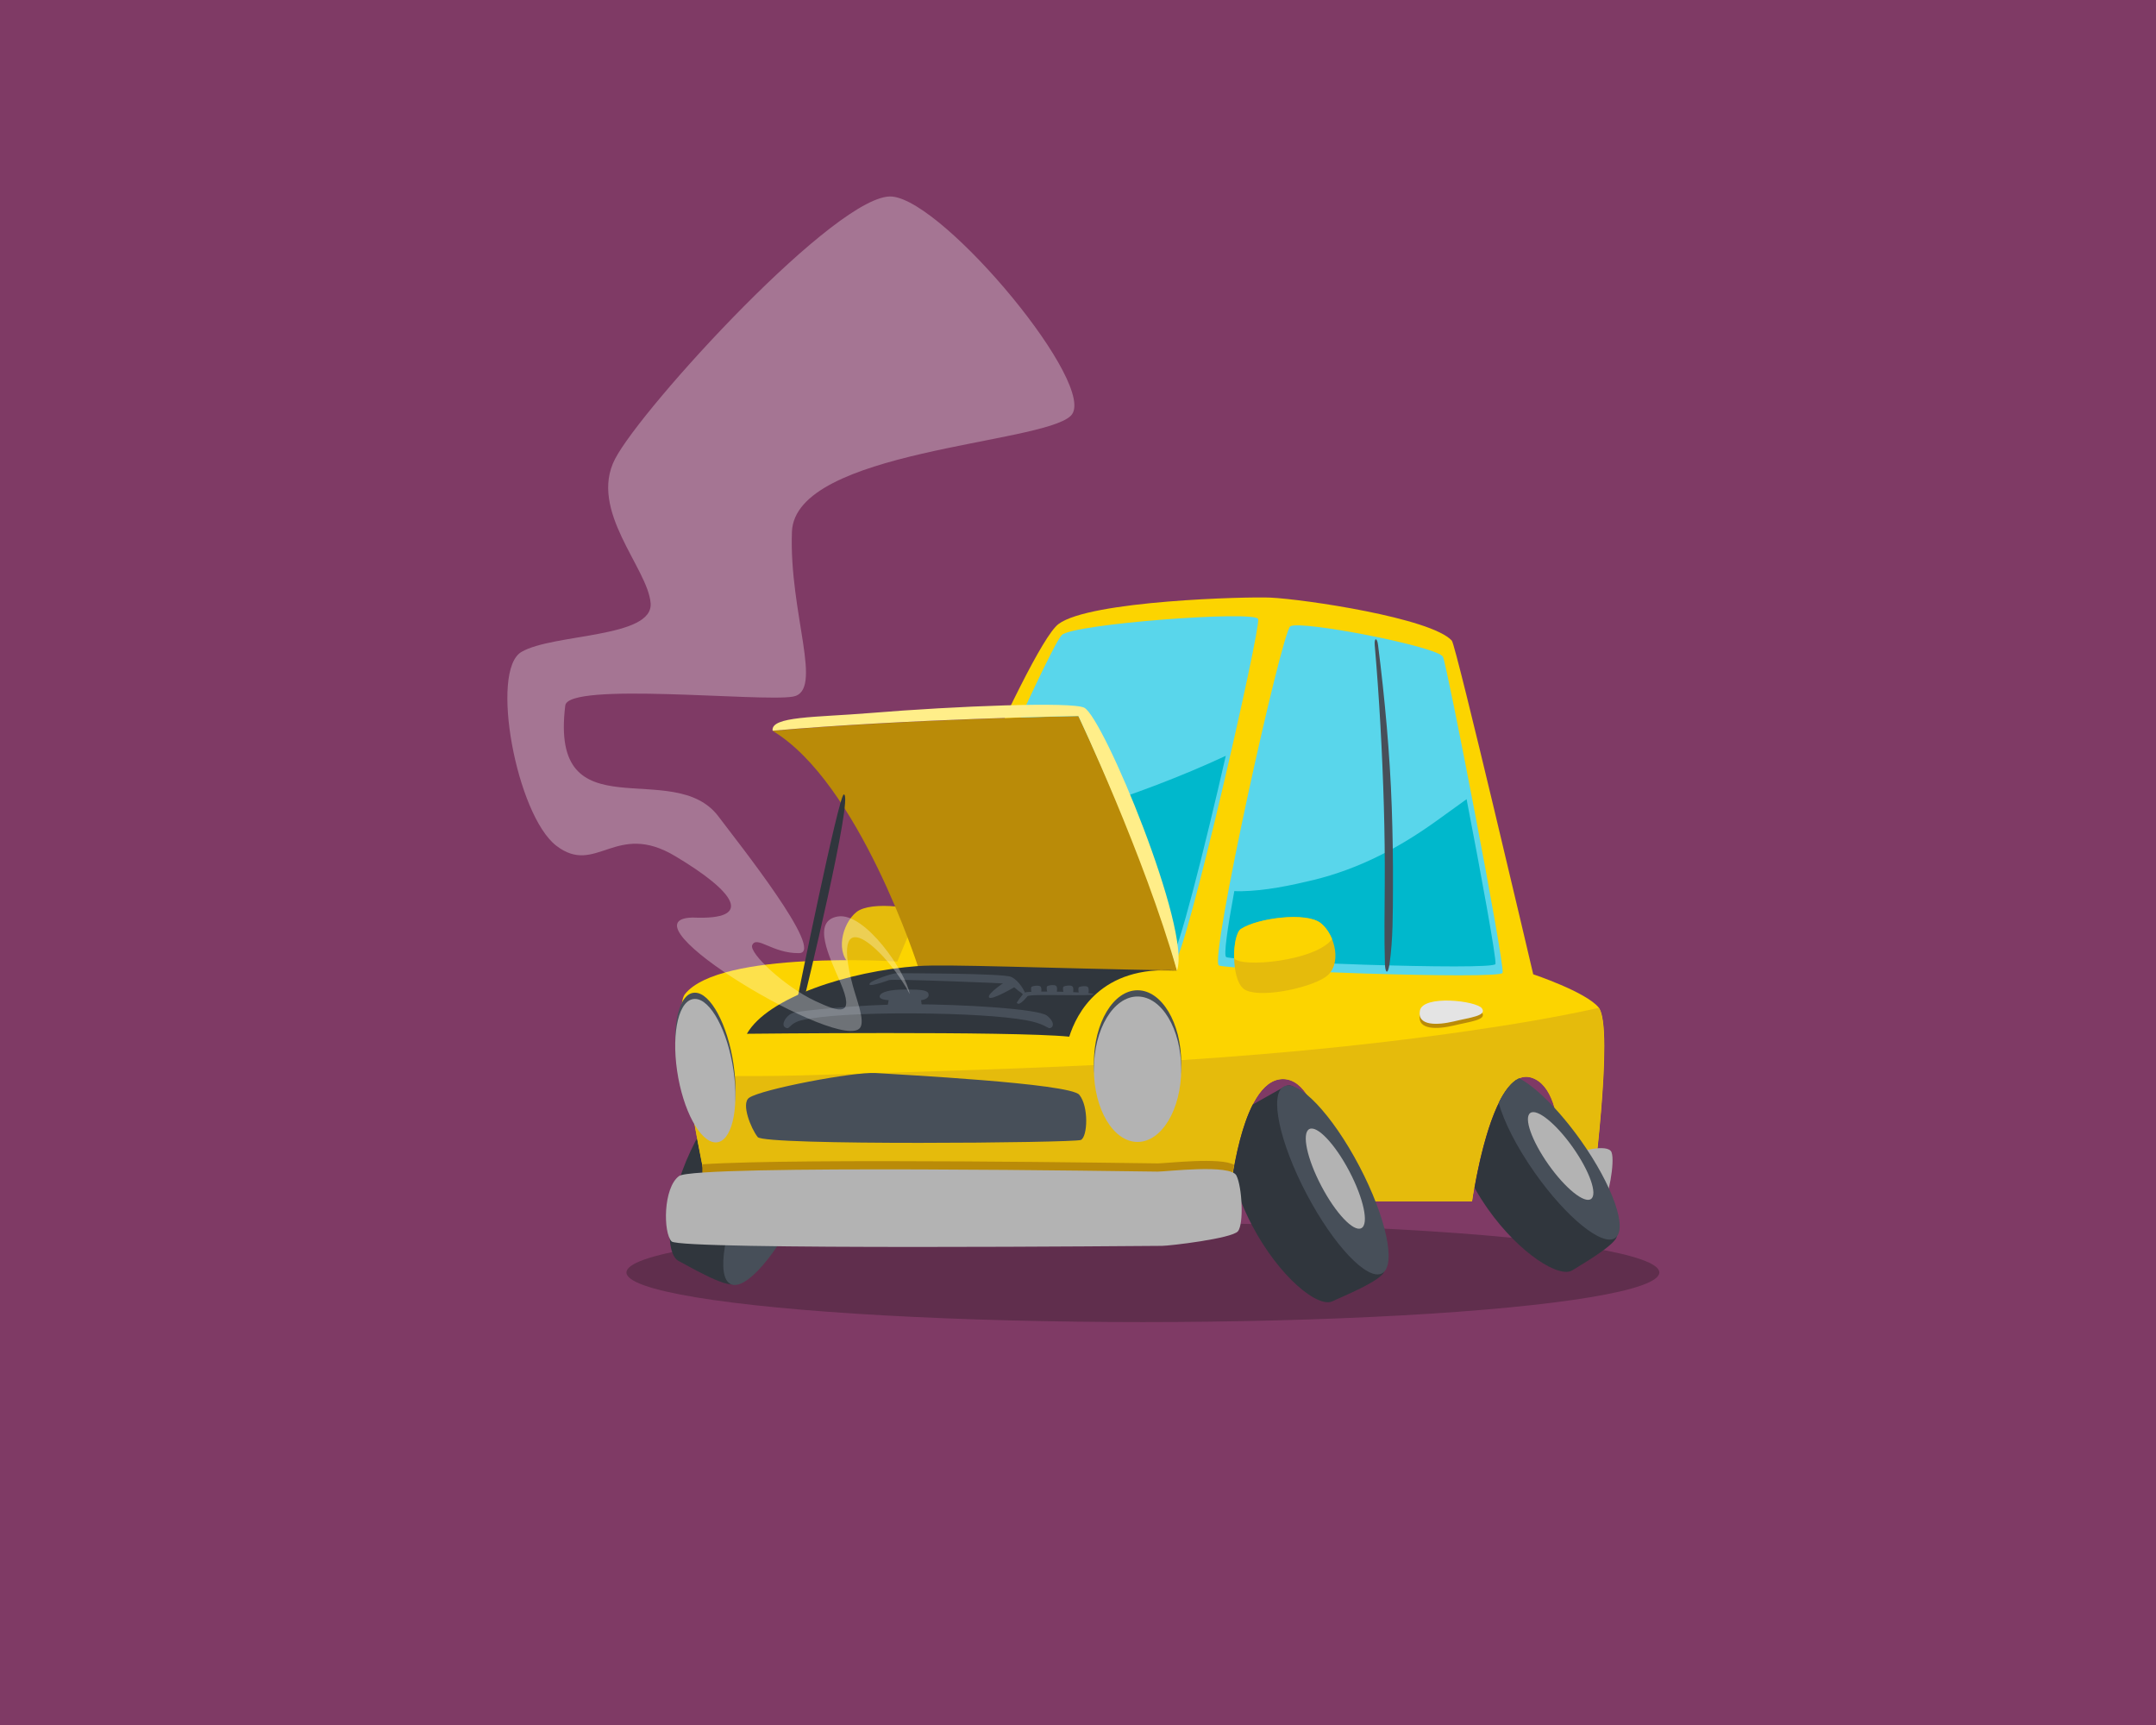 <?xml version="1.0" encoding="utf-8"?>
<!-- Generator: Adobe Illustrator 21.0.0, SVG Export Plug-In . SVG Version: 6.00 Build 0)  -->
<svg version="1.1" xmlns="http://www.w3.org/2000/svg" xmlns:xlink="http://www.w3.org/1999/xlink" x="0px" y="0px"
	 viewBox="0 0 1417.3 1133.9" style="enable-background:new 0 0 1417.3 1133.9;" xml:space="preserve">
<style type="text/css">
	.st0{fill:#7F3A65;}
	.st1{display:none;}
	.st2{filter:url(#Adobe_OpacityMaskFilter);}
	.st3{filter:url(#Adobe_OpacityMaskFilter_1_);}
	.st4{mask:url(#SVGID_1_);fill:url(#SVGID_2_);}
	.st5{opacity:0.3;fill:url(#SVGID_3_);}
	.st6{fill:#30363D;}
	.st7{fill:#474F59;}
	.st8{fill:#B3B3B3;}
	.st9{fill:#E5BB0C;}
	.st10{fill:#FCD400;}
	.st11{fill:#59D6EB;}
	.st12{fill:#00B8CC;}
	.st13{fill:#BA8B08;}
	.st14{fill:#FFEE89;}
	.st15{opacity:0.3;fill-rule:evenodd;clip-rule:evenodd;fill:#FFFFFF;}
	.st16{fill:#E4E4E4;}
</style>
<g id="Layer_1">
	<rect class="st0" width="1417.3" height="1133.9"/>
</g>
<g id="GUIDES" class="st1">
</g>
<g id="Layer_3">
	<defs>
		<filter id="Adobe_OpacityMaskFilter" filterUnits="userSpaceOnUse" x="411.8" y="803.8" width="679.1" height="65.2">
			<feFlood  style="flood-color:white;flood-opacity:1" result="back"/>
			<feBlend  in="SourceGraphic" in2="back" mode="normal"/>
		</filter>
	</defs>
	<mask maskUnits="userSpaceOnUse" x="411.8" y="803.8" width="679.1" height="65.2" id="SVGID_1_">
		<g class="st2">
			<defs>
				<filter id="Adobe_OpacityMaskFilter_1_" filterUnits="userSpaceOnUse" x="411.8" y="803.8" width="679.1" height="65.2">
					<feFlood  style="flood-color:white;flood-opacity:1" result="back"/>
					<feBlend  in="SourceGraphic" in2="back" mode="normal"/>
				</filter>
			</defs>
			<mask maskUnits="userSpaceOnUse" x="411.8" y="803.8" width="679.1" height="65.2" id="SVGID_1_">
				<g class="st3">
				</g>
			</mask>
			
				<radialGradient id="SVGID_2_" cx="642.456" cy="1473.755" r="180.464" gradientTransform="matrix(1.882 0 0 0.181 -457.548 570.215)" gradientUnits="userSpaceOnUse">
				<stop  offset="0" style="stop-color:#F2F2F2"/>
				<stop  offset="1" style="stop-color:#000000"/>
			</radialGradient>
			<ellipse class="st4" cx="751.3" cy="836.4" rx="339.5" ry="32.6"/>
		</g>
	</mask>
	
		<radialGradient id="SVGID_3_" cx="642.456" cy="1473.755" r="180.464" gradientTransform="matrix(1.882 0 0 0.181 -457.548 570.215)" gradientUnits="userSpaceOnUse">
		<stop  offset="0" style="stop-color:#161413"/>
		<stop  offset="1" style="stop-color:#161413"/>
	</radialGradient>
	<ellipse class="st5" cx="751.3" cy="836.4" rx="339.5" ry="32.6"/>
	<path class="st6" d="M513.4,778.4c-11.1,23.8-20.2,57.2-30.6,65.3c-4.8,3.7-33.3-13.3-36.4-14.7c-9.8-4.6-8.6-37.8,7.6-72.5
		c16.2-34.7,41.3-57.7,51.1-53.2c3.9,1.8,21.2,9.4,34.2,14.9C553.4,724.2,523.1,757.6,513.4,778.4z"/>
	
		<ellipse transform="matrix(0.423 -0.906 0.906 0.423 -413.507 912.798)" class="st7" cx="509.9" cy="781" rx="69.4" ry="19.6"/>
	
		<ellipse transform="matrix(0.423 -0.906 0.906 0.423 -413.24 914.832)" class="st8" cx="511.6" cy="781.8" rx="36.8" ry="10.4"/>
	<path class="st9" d="M615.6,603.3c-10.7-7.1-43-11.5-52.6-3.8s-14.3,27.7-2.9,35.4c11.5,7.7,45,14.3,53.6,7.7
		C622.3,635.8,621.3,607.1,615.6,603.3z"/>
	<path class="st10" d="M450.3,653.4c23.1-28.9,139.6-21.4,139.6-21.4s85.4-206.3,105.9-221.8c20.5-15.5,124.5-18.1,139.2-17.4
		c22.2,1,105.9,13.4,119.4,28.3c2.8,3.1,53.5,219.3,53.5,219.3s34.5,11.5,43,21.8c10.6,12.8-4.8,127.4-4.8,127.4h-22
		c0,0,9.6-72.7-17.2-81.3s-39.2,81.3-39.2,81.3H876c0,0-3.8-80.4-32.5-80.4s-35.4,80.4-35.4,80.4H466.7
		C466.7,789.5,439.5,666.9,450.3,653.4z"/>
	<path class="st9" d="M964.1,677.8c-71.2,10.3-142.9,16.6-214.7,20.7c-70.1,3.9-140.2,5.8-210.4,8c-17.8,0.6-35.7,0.9-53.5,0.8
		c-11.4-0.1-22.9-0.6-34.3-0.9c5.5,38.4,15.4,83.3,15.4,83.3h341.3c0,0,6.7-80.4,35.4-80.4s32.5,80.4,32.5,80.4h91.8
		c0,0,12.4-89.9,39.2-81.3s17.2,81.3,17.2,81.3h22c0,0,15.2-113.5,4.9-127.2C1022.4,668.8,993.3,673.6,964.1,677.8z"/>
	<path class="st11" d="M848.2,411.7c6.4-4.3,97.6,13.4,100.4,20.1c2.9,6.7,40.2,199,39.2,207.6c-0.5,4.8-179.8-1.9-186.5-4.8
		C794.7,631.7,842.5,415.5,848.2,411.7z"/>
	<path class="st11" d="M698,417.4c7.3-7.3,127.2-16.3,129.1-10.5c1.9,5.7-47.8,223.9-55.5,226.7c-7.7,2.9-164.5,0-167.4-3.8
		C601.4,626,688.5,427,698,417.4z"/>
	<path class="st12" d="M713.9,532.1c-18.4,5.8-37,10.3-55.8,14.6c-6.8,1.6-13.6,3.1-20.4,4.5c-17.1,39.7-30.8,73.4-29.7,75
		c2.8,3.7,154.4,6.5,161.8,3.7c4.3-1.6,22.1-72.4,36-133.1C776.1,510.6,745.1,522.2,713.9,532.1z"/>
	<path class="st13" d="M603.4,635.1c0,0-38.8-120.8-95.5-154.7c87.1-7.7,201-9.7,201-9.7s47,97.9,64.8,167.3
		C692.5,638,603.4,635.1,603.4,635.1z"/>
	<path class="st7" d="M492.4,721.6c8.1-5.7,68.8-17.2,83.2-16.3c14.4,1,127.6,6.7,133.9,14.3s5.5,27.7,1,29.7
		c-4.5,1.9-207.9,3.8-212.4-1.9C493.6,741.7,487.1,725.4,492.4,721.6z"/>
	<ellipse class="st7" cx="747.8" cy="698.7" rx="28.7" ry="47.8"/>
	<path class="st7" d="M482.2,699.6c3.8,26.1-1.4,47.2-11.7,47.2c-10.2,0-21.6-21.1-25.4-47.1c-3.8-26.1,1.4-47.2,11.7-47.2
		C467,652.4,478.4,673.5,482.2,699.6z"/>
	<path class="st6" d="M491,679.5c0,0,173.7-1.9,211.9,1.9c4.9-15.3,20.6-46.9,70.7-43.5c-87.4-1.5-151.2-4.3-170.3-2.9
		C557.7,638.4,504.7,655.6,491,679.5z"/>
	<path class="st14" d="M712.8,465.2c-7.9-4.1-84-1.2-141.2,3.5c-35.4,2.9-65.1,2-63.7,11.6c87.1-7.7,201-9.7,201-9.7
		S752,561.9,773.7,638C783.4,611.6,725.5,471.9,712.8,465.2z"/>
	<path class="st7" d="M521.5,665.7c3.8-1.2,44-5.6,77.6-5.6c33.6,0,83.6,3,89.2,7.5c5.6,4.5,4.1,8.2,1.5,8.2
		c-1.1,0-4.1-3.2-15.3-5.2c-15-2.7-42-4.3-73.2-4.5c-35-0.2-61.3,1.5-74.3,4.5c-7.3,1.7-7.8,5.6-9.7,5.2
		C512.2,674.6,516.7,667.2,521.5,665.7z"/>
	<path class="st7" d="M583.2,662.7l1-5.3c0,0-6.7-0.2-5.9-2.8c0.8-2.5,6.3-4.2,16.9-4.2c10.6,0,14.7,0.4,15.2,3c0.7,3.5-4.9,4-4.9,4
		l0.8,6.3L583.2,662.7z"/>
	<path class="st7" d="M572,646.1c1.5-1.8,14.3-6.4,17.3-6.4s70.2,0,75.4,2.4c5.2,2.4,9.1,9.4,9.8,12.4s-2.1-1.5-3.9-2.5
		c-1.8-0.9-5.6-5.1-7.4-5.4c-1.8-0.3-76.3-3.3-78.7-2.4C582,645.1,568.9,649.7,572,646.1z"/>
	<path class="st7" d="M661.7,644.7c0,0-12.7,8.2-11.6,10.8c1.1,2.6,17.2-6.9,17.2-6.9L661.7,644.7z"/>
	<path class="st7" d="M668.4,659c0,0,3.4-5.3,5.3-6.6c1.8-1.3,45.1-0.5,45.1,1.1s-41.7-0.5-43.3,1.3
		C673.9,656.6,669.7,661.7,668.4,659z"/>
	<path class="st7" d="M678.2,652.9c0,0-1-3.9,0.1-4.4s4.2-1,5.5-0.2c1.3,0.7,0.6,4.4,0.6,4.4L678.2,652.9z"/>
	<path class="st7" d="M688.5,652.5c0,0-1-3.9,0.1-4.4c1.1-0.5,4.2-1,5.5-0.2c1.3,0.7,0.6,4.4,0.6,4.4L688.5,652.5z"/>
	<path class="st7" d="M699.2,652.8c0,0-1-3.9,0.1-4.4s4.2-1,5.5-0.2c1.3,0.7,0.6,4.4,0.6,4.4L699.2,652.8z"/>
	<path class="st7" d="M709.3,653.2c0,0-1-3.9,0.1-4.4s4.2-1,5.5-0.2c1.3,0.7,0.6,4.4,0.6,4.4L709.3,653.2z"/>
	<path class="st6" d="M523.7,658.7c0,0,27.7-136.4,31-136.5c6.8-0.4-26.1,134.6-26.1,134.6L523.7,658.7z"/>
	<path class="st12" d="M943.7,540c-24.6,17.6-50.7,31.2-80.2,38.4c-15.4,3.7-31.6,7.1-47.5,7.4c-1.6,0-3.1,0-4.6-0.1
		c-4.6,24.9-7.1,42.6-5.3,43.4c6.4,2.7,176.5,9.1,177,4.5c0.5-4.3-9.3-58.1-19-108.3C957.3,530.2,950.5,535.1,943.7,540z"/>
	<path class="st9" d="M815.7,610.7c10.7-7.1,43-11.5,52.6-3.8c9.6,7.7,14.3,27.7,2.9,35.4c-11.5,7.7-45,14.3-53.6,7.7
		S810,614.5,815.7,610.7z"/>
	<path class="st10" d="M875.7,617.3c-1.7-4.2-4.3-8-7.4-10.5c-9.6-7.7-41.9-3.3-52.6,3.8c-2.9,2-4.6,10.5-4.4,19.2
		C815.2,636.3,864.4,631.9,875.7,617.3z"/>
	<path class="st13" d="M933.4,667c2-10.6,37.3-6.5,40.8-1.5c3.5,5-8.1,6-18.6,8.6C945,676.6,931.5,677.2,933.4,667z"/>
	<path class="st7" d="M915.7,583c0.1-17.5-0.2-35-0.8-52.5c-1.2-35-4.6-71.7-9-106.5c-0.6-5.1-2.6-5-2.2,0c3,34.5,5,70.9,6,105.5
		c0.5,17.2,0.7,34.4,0.6,51.5c-0.1,17.3-0.4,35.1,0.1,52.4c0.2,6.2,1.9,7.6,3,0.4C915.8,617.4,915.6,599.8,915.7,583z"/>
	<g>
		<path class="st6" d="M823,805.3c17.8,33.9,43.6,55,53.2,49.9c3-1.6,33.8-13.9,33.8-20c-0.1-13.3-21.2-40.7-33.4-63.9
			c-10.7-20.4-18.9-64.7-32.3-57c-6.6,3.7-14.4,8.1-20.8,11.7c-7,13.8-11.1,33.2-13.3,46.9C812.9,783,817.2,794.2,823,805.3z"/>
	</g>
	
		<ellipse transform="matrix(0.885 -0.465 0.465 0.885 -260.201 496.649)" class="st7" cx="876.5" cy="775.7" rx="19.6" ry="69.4"/>
	
		<ellipse transform="matrix(0.885 -0.465 0.465 0.885 -259.591 497.327)" class="st8" cx="878.1" cy="774.8" rx="10.4" ry="36.8"/>
	<path class="st8" d="M1032.6,759.8c3.8-2.9,24.5-8.5,26.8-2.4c2.4,6.5-2.4,30.9-5.2,32.3c-2.7,1.4-24.4,4.5-25.4,0.7
		C1027.8,786.6,1029.5,762.2,1032.6,759.8z"/>
	<g>
		<path class="st6" d="M1023.8,756.4c-9-12.7-18.3-37.1-27.1-46.5c-15.2,10.1-24.1,52.2-27.4,70.8c2.6,4.7,5.6,9.4,8.9,14.1
			c20.8,29.4,47.4,45.9,55.7,40c2.6-1.8,29.8-17.1,29-22.8C1061.1,799.5,1038,776.6,1023.8,756.4z"/>
	</g>
	<g>
		<path class="st7" d="M1039.3,749.8c-14.2-20-29.6-35.3-40.7-41.1c-5.1,2.4-9.6,8.4-13.4,16.1c3.3,12.3,11.8,29.1,23.9,46.3
			c20.8,29.4,44.4,48.5,52.7,42.6C1070.2,807.8,1060.1,779.2,1039.3,749.8z"/>
	</g>
	
		<ellipse transform="matrix(0.817 -0.577 0.577 0.817 -250.233 731.222)" class="st8" cx="1025.7" cy="759.4" rx="9.8" ry="34.6"/>
	<path class="st15" d="M455.3,603.1c41.6,1.9,27.6-17.1-11.5-40.4c-39.1-23.4-51.9,13.3-78.1-6.8c-26.2-20.2-43.9-115.2-22.9-127.4
		c21-12.2,86.8-9,84.9-32.1c-1.9-23.1-40.9-60.9-23.4-94.7c17.5-33.8,147.2-175.8,182.2-172.5c34.9,3.3,136.5,125.5,117.4,144.1
		c-19.1,18.7-181.2,22.5-183.3,76.2c-2,53.7,21.3,104.8,0.6,108.4c-20.7,3.6-147.6-9.9-149.6,5.8c-10.6,85.5,71.1,33.3,100.8,73.1
		c12.6,16.8,70.6,89.5,52.9,89.7c-17.6,0.2-27.8-11.8-30.8-5.3c-2.3,5.1,21.2,27.3,41.5,36.8c16.2,7.6,26.2,10.4,16.4-12.3
		c-7.3-16.9-19-40.5-1.6-43.3c17.9-2.9,44.9,36.7,47.2,51c-12.6-25.1-54-67.1-37.3-5.2c2.7,9.8,7.9,22.5,4.8,27.2
		C554.1,692.8,405.2,604.2,455.3,603.1z"/>
	<path class="st13" d="M811.3,765.7c-8.6-5.3-44.9-1-50.1-1c-5.1,0-236.7-3.7-299.5,0.6v47.3c69.9,3,298.2,0.9,302.3,0.9
		c3.4,0,24.6-2.4,38.4-5.4L811.3,765.7z"/>
	<path class="st8" d="M446.4,773c10.5-7.7,309-2.9,314.7-2.9s47.9-5.1,51.7,2.6c3.8,7.7,4.9,31.8,1,36.6s-45.1,9.6-49.9,9.6
		c-4.8,0-316.6,2.9-322.4-2.9C435.9,810.3,435.9,780.7,446.4,773z"/>
	<path class="st16" d="M933.4,664.3c2-10.6,37.3-6.5,40.8-1.5c3.5,5-8.1,6-18.6,8.6C945,673.9,931.5,674.5,933.4,664.3z"/>
	<ellipse class="st8" cx="747.8" cy="702.8" rx="28.7" ry="47.8"/>
	<path class="st8" d="M482.2,703.7c3.8,26.1-1.4,47.2-11.7,47.2c-10.2,0-21.6-21.1-25.4-47.1c-3.8-26.1,1.4-47.2,11.7-47.2
		C467,656.5,478.4,677.6,482.2,703.7z"/>
</g>
</svg>

